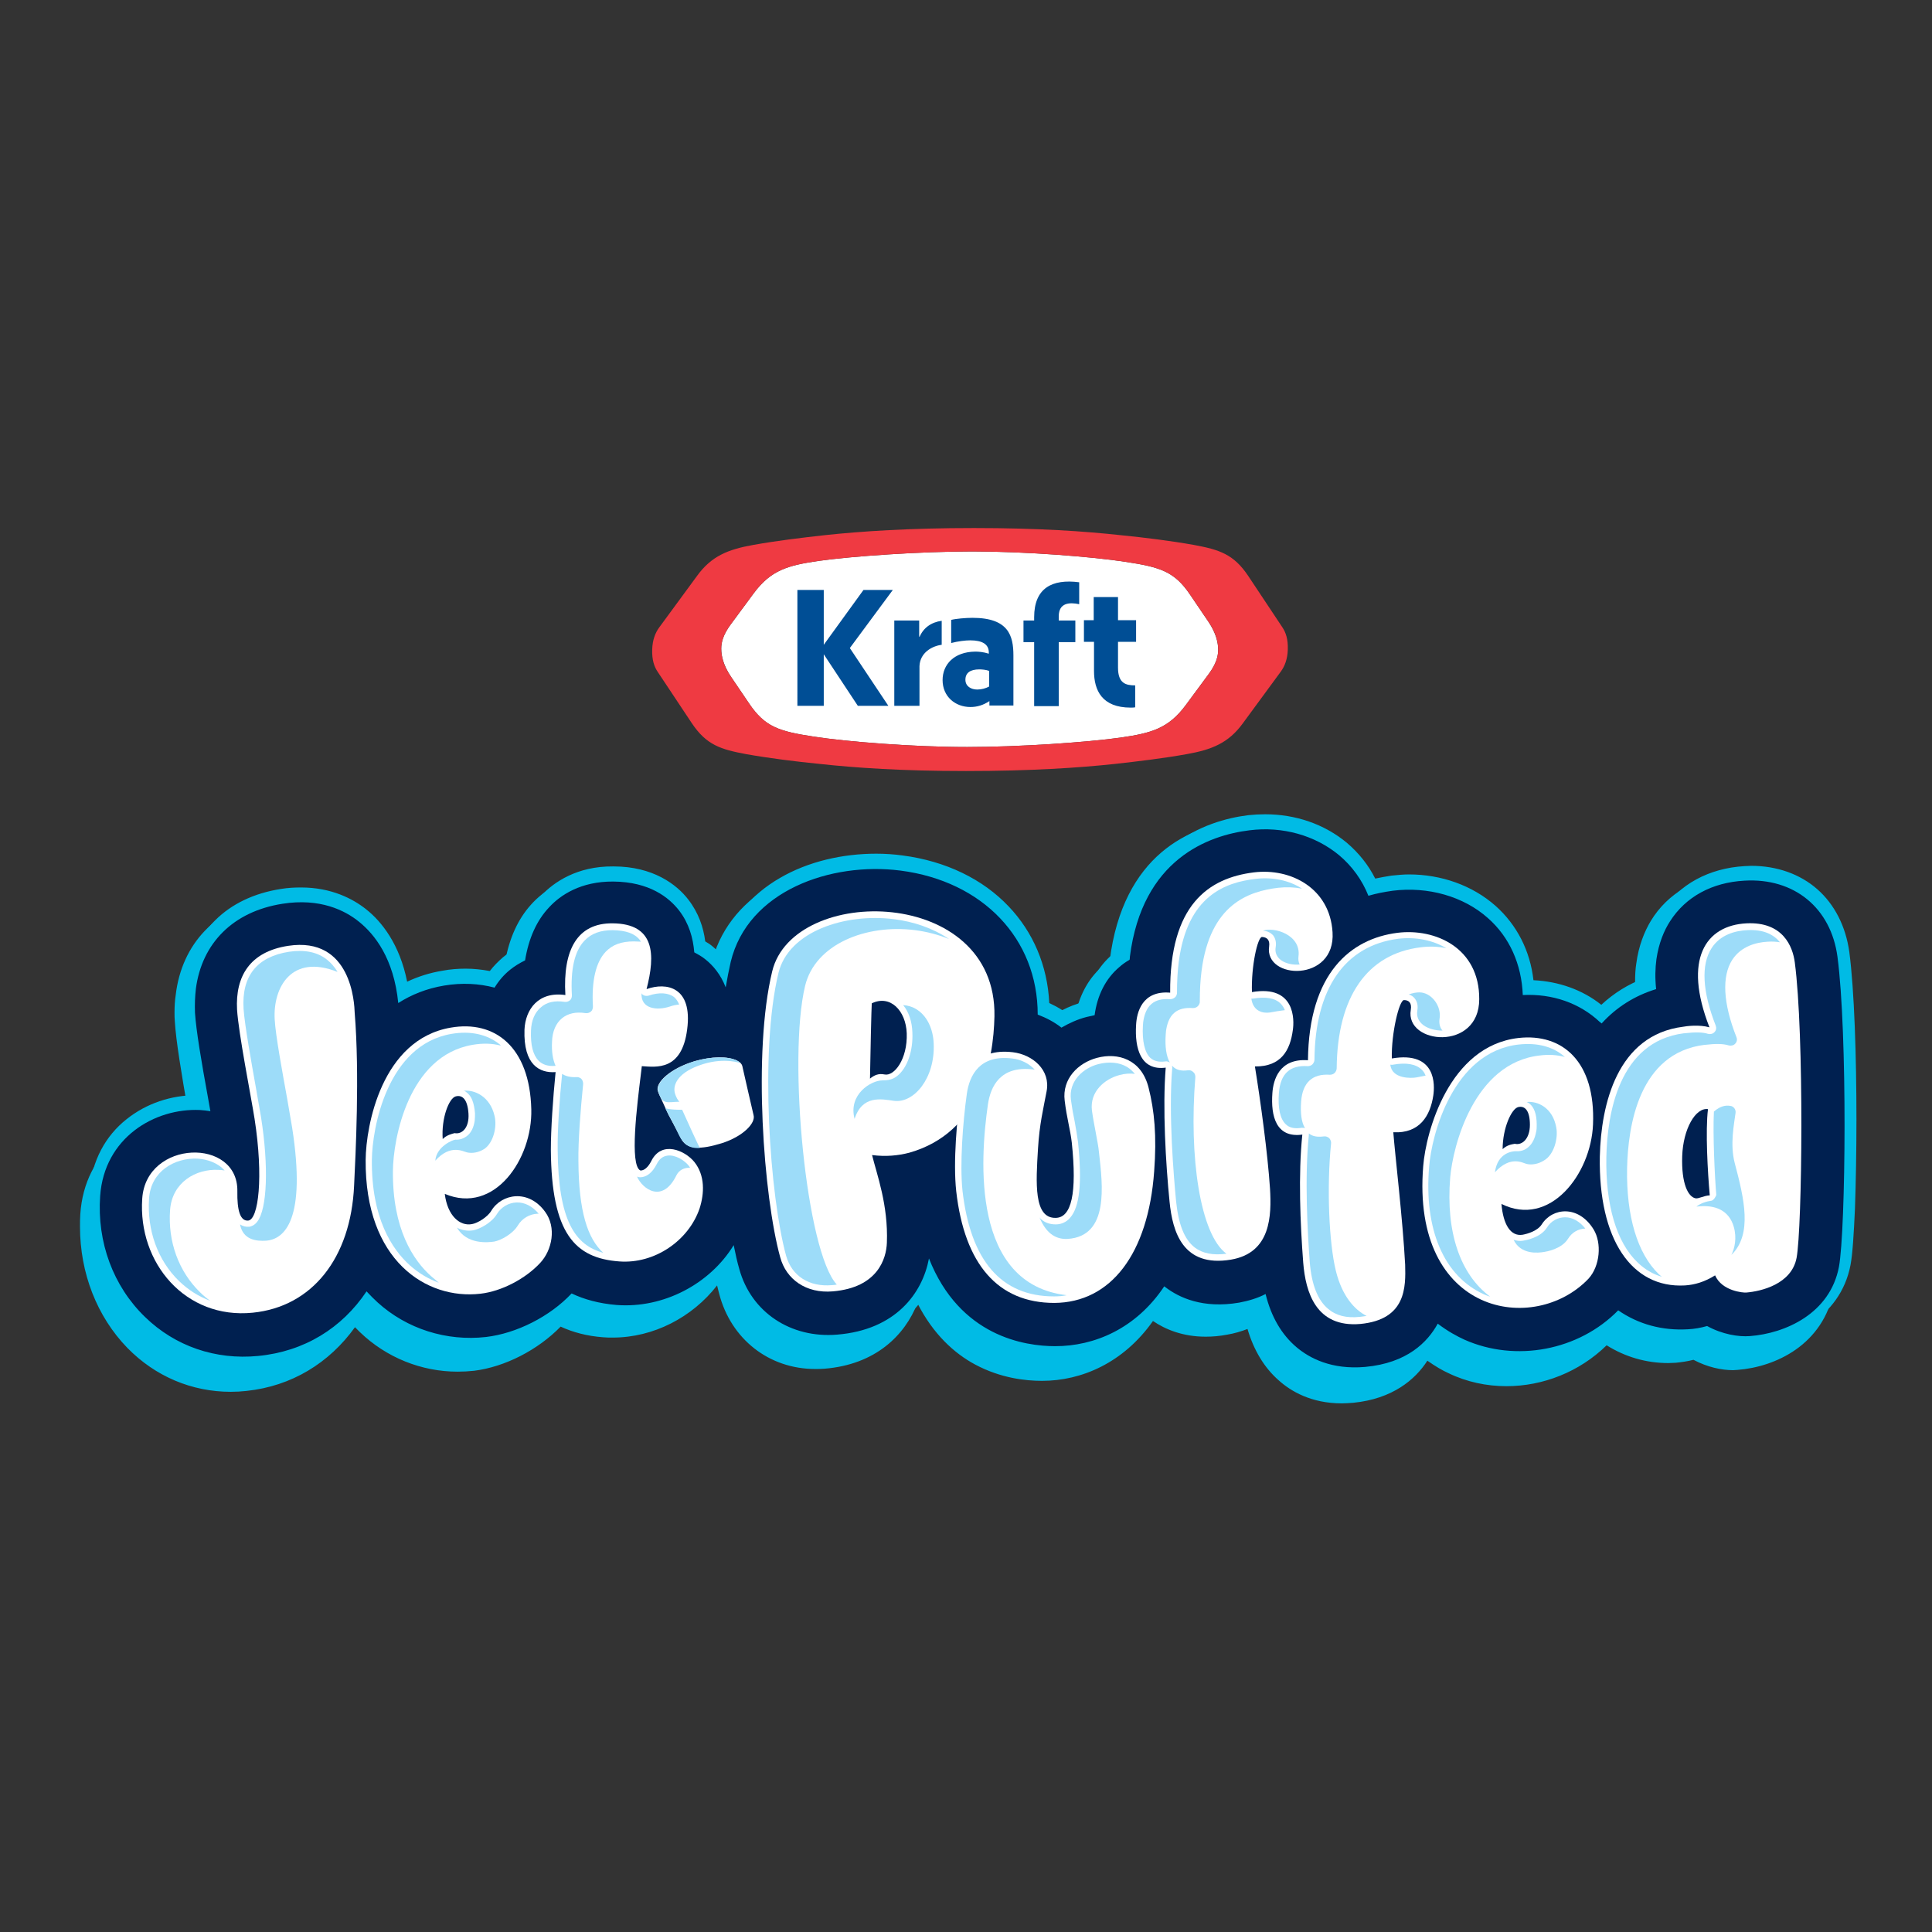 <?xml version="1.0" encoding="UTF-8"?> <svg xmlns="http://www.w3.org/2000/svg" xmlns:xlink="http://www.w3.org/1999/xlink" version="1.1" id="layer" x="0px" y="0px" viewBox="0 0 652 652" style="enable-background:new 0 0 652 652;" xml:space="preserve"><rect x="0" y="0" width="652" height="652" fill="#333333" stroke="none"/> <style type="text/css"> .st0{fill:#FFFFFF;} .st1{fill:#EF3A42;} .st2{fill:#004E95;} .st3{fill:#00BBE5;} .st4{fill:#002050;} .st5{fill:#9DDCF9;} </style> <g> <g> <path class="st0" d="M401.7,200.8c-5.3-7.9-10-9.4-21.9-11.2c-11-1.7-33.4-3.5-51.7-3.5c-17.5,0-40.6,1.6-51.9,3.2 c-10.2,1.5-16,3-21.9,11l-7.9,10.7c-2.3,3.2-3,5.7-3,7.9c0,2.4,0.7,5.6,3.3,9.5l6.1,9c5.3,7.9,10,9.4,21.9,11.2 c11,1.7,33.4,3.5,51.7,3.5c17.5,0,40.6-1.6,51.9-3.2c10.2-1.5,16-3,21.9-11l7.9-10.7c2.3-3.2,3-5.7,3-7.9c0-2.4-0.7-5.6-3.3-9.5 L401.7,200.8z"></path> <path class="st1" d="M421.2,194.3c-4.9-7.3-9.7-8.8-18.3-10.4c-7.9-1.4-16.7-2.5-24.8-3.3c-11.9-1.3-27.6-2.4-49.4-2.4 c-21.8,0-38.2,1.1-50.3,2.4c-8.1,0.9-16.4,1.9-24.2,3.3c-8.4,1.5-14.1,3.7-19,10.5l-12.7,17.3c-1.4,1.9-2.3,4.3-2.4,7.5 c-0.1,3.4,0.6,5.7,1.9,7.6l11.5,17.3c4.9,7.3,9.7,8.8,18.3,10.4c7.9,1.4,16.7,2.5,24.8,3.3c11.9,1.3,27.6,2.4,49.4,2.4 c21.8,0,38.2-1.1,50.3-2.4c8.1-0.9,16.4-1.9,24.2-3.3c8.4-1.5,14.1-3.7,19-10.5l12.7-17.3c1.4-1.9,2.3-4.3,2.4-7.5 c0.1-3.4-0.6-5.7-1.9-7.6L421.2,194.3z M408.1,227.2l-7.9,10.7c-5.9,8-11.7,9.5-21.9,11c-11.3,1.6-34.4,3.2-51.9,3.2 c-18.3,0-40.6-1.8-51.7-3.5c-11.9-1.8-16.5-3.3-21.9-11.2l-6.1-9c-2.7-3.9-3.3-7.1-3.3-9.5c0-2.2,0.7-4.7,3-7.9l7.9-10.7 c5.9-8,11.7-9.5,21.9-11c11.3-1.6,34.4-3.2,51.9-3.2c18.3,0,40.6,1.8,51.7,3.5c11.9,1.8,16.6,3.3,21.9,11.2l6.1,9 c2.7,3.9,3.3,7.1,3.3,9.5C411.1,221.5,410.4,224,408.1,227.2"></path> <path class="st2" d="M329.8,232.7c-2.1,0-4-1.1-4-3.3c0-2.3,1.6-3.5,4.7-3.5c0.8,0,2.2,0.1,3.3,0.5v5.3 C332.6,232.3,331.3,232.7,329.8,232.7 M301.9,238.2h8.4v-13.4c0.2-4.6,4.3-6.8,7.5-7.2v-8.1c-3.6,0.5-6.2,2.4-7.5,5.5v-0.2 l-0.1,0.1v-5.5h-8.4V238.2z M365.8,209.3v7.3h3.4v9.8c0,6.6,2.7,12.4,12.4,12.4c0.5,0,1,0,1.5-0.1v-7.4c-3.2,0-5.8-0.7-5.8-6v-8.7 h6.1v-7.3h-6.1v-7.8h-8.2v7.8H365.8z M364.2,196.5c-9.2-1.2-15.2,2-15.2,11.8v1.1h-3.6v7.3h3.6v21.6h8.3v-21.6h5.6v-7.3h-5.6V208 c0-4.6,3.6-4.8,6.9-4.1V196.5z M318.1,229.5c0,5.6,4.3,9.1,9.4,9.1c2.2,0,4.3-0.6,6.4-2v1.5h8.1v-16.9c0-6.6-1.6-12.7-13.8-12.7 c-2.3,0-5.7,0.3-7.2,0.7v7.8c2.3-0.6,4.8-0.9,6.4-0.9c4.1,0,6.3,1.3,6.3,4.1v0.4c-1.9-0.6-3.5-0.7-4.6-0.7 C321.9,220,318.1,224.3,318.1,229.5 M269.1,238.2h8.9v-17.4l11.5,17.4h10.3l-13-19.5l14.5-19.6h-9.9l-13.4,18.5v-18.5h-8.9V238.2z "></path> <path class="st3" d="M615.9,324.9c-2.2-17.5-14.6-28.1-31.4-27.2c-10.9,0.6-19.8,5.8-25.1,14.5c-2,3.3-3.8,7.7-4.6,13.5 c-0.4,3.1-0.5,6.7-0.1,10.7c-7.2,2.3-13.4,6.5-18.4,12.3c-0.2-0.2-0.4-0.4-0.6-0.6c-6.8-6.7-16-10.1-26-9.7 c-0.4-11-4.5-20.7-11.8-27.5c-8.2-7.7-20.2-11.3-32.1-9.8c-2.8,0.4-5.6,1-8.2,1.8c-2.1-5.6-5.5-10.5-9.9-14.4 c-8.1-7.1-19.1-10.3-30.2-8.9c-13.9,1.8-36.2,10.2-40.4,45.1c0,0.3-0.1,0.7-0.1,1c-1.4,0.8-2.5,1.7-3.5,2.6 c-4.6,4.2-7.4,10.1-8.4,17.2c-0.9,0.2-1.8,0.4-2.7,0.6c-3.1,0.9-5.9,2.2-8.5,3.8c-2.4-1.9-5-3.5-7.9-4.6 c-0.1-27-18.5-47.5-46.3-51.3c-23.5-3.2-51.5,7.1-57.3,32.5c-0.6,2.9-1.2,5.9-1.7,9.1c-1.7-4.6-4.3-7.8-6.8-9.9 c-1.2-1-2.5-1.8-3.8-2.6c-0.4-5.1-1.8-10.3-5.1-14.9c-3.4-4.7-10-10.2-22.2-10.3c-11-0.1-17.9,4.9-21.7,9.1 c-4.3,4.8-7,11.2-8.2,19c-1.8,0.9-3.5,2-5.1,3.4c-2.1,1.8-3.8,3.9-5.2,6.3c-5.3-1.5-11-1.8-17-0.7c-6,1.1-11.1,3.3-15.5,6.2 c-1.6-15.9-8-24.5-13.2-28.9c-4.8-4.1-13.2-8.5-25.9-6.4c-16.6,2.7-27.2,14-29.2,30.3c-0.3,2.7-0.4,5.5-0.3,8.5 c0.4,6.4,2.1,17,4.4,30.3c0,0,0.4,2.4,0.8,4.7c-1.1-0.2-2.3-0.3-3.5-0.4c-15.3-0.7-32.3,9.8-33.7,30.7 c-1.1,16.4,4.4,32.2,15.2,43.2c10.1,10.4,23.7,15.3,38.1,13.8c15.6-1.6,28.3-10,36.6-23.1c1.3,1.5,2.5,2.8,3.7,3.9 c9.9,9.5,23.3,14,36.6,12.4c10.3-1.2,21.6-7.3,28.9-15.5c4.2,2.2,9.2,3.6,15.2,4.1c15.8,1.3,31.5-7.5,39.5-21.3 c0.6,3.1,1.2,6,1.9,8.5c4,15.3,17.3,24.7,33,23.4c19.8-1.7,28.8-14.8,31-27.1c10.4,27.8,32.3,31.3,42.6,31.2 c13.1,0,27.2-6.2,36.8-21.3c0.1,0.1,0.3,0.2,0.4,0.3c4.6,3.7,12.6,7.7,24.9,5.5c3.2-0.6,6.2-1.6,8.9-3c1.9,8.1,5.5,14.5,10.5,19 c4.3,3.8,11.7,8.1,23.1,6.9c14.2-1.4,21.1-8.9,24.5-15.4c3.4,2.7,6.5,4.5,9,5.7c17.3,8.2,38.6,3.9,51.9-10.5 c6.8,4.9,14.8,7.2,23.5,6.7c2.2-0.1,4.4-0.6,6.5-1.1c5.1,2.9,10.7,3.9,14.5,3.6c12-1,27.1-8,30.1-24.7 C618.7,422,619.3,351.9,615.9,324.9"></path> <path class="st3" d="M431.5,465.8c-4.9-4.3-8.4-10.2-10.5-17.3c-2.1,0.8-4.4,1.5-6.8,1.9c-2.6,0.5-5,0.7-7.3,0.7 c-7.8,0-13.7-2.5-17.8-5.3c-10,14.2-24.2,20.2-37.4,20.2h-0.1h0c-5.5,0-13.9-0.9-22.5-5.5c-7.1-3.8-14.2-10.3-19.5-20.7 c-4.2,10.8-14.1,20.7-31.3,22.1c-1.1,0.1-2.2,0.1-3.2,0.1c-15.5,0-28.4-10-32.4-25.4c-0.2-0.9-0.5-1.8-0.7-2.8 c-8.4,10.8-21.5,17.6-35.2,17.6c-1.1,0-2.2,0-3.2-0.1c-5.5-0.4-10.3-1.7-14.4-3.6c-7.7,7.9-18.8,13.6-29.2,14.9 c-1.9,0.2-3.7,0.3-5.6,0.3c-12.1,0-24-4.7-33-13.4c-0.5-0.5-1.1-1.1-1.6-1.6c-8.7,12.1-21.4,19.9-36.6,21.5 c-1.8,0.2-3.5,0.3-5.3,0.3c-13.2,0-25.5-5.2-34.9-14.8c-10.3-10.6-16-25.3-16-40.9c0-1.4,0-2.8,0.1-4.2 c1.4-21.6,18.7-33.2,34.7-33.1c0.5,0,1.1,0,1.6,0c0.1,0,0.2,0,0.3,0c-0.1-0.8-0.2-1.4-0.2-1.4c-2.3-13.3-4.1-24-4.5-30.6 c-0.1-1-0.1-2-0.1-3c0-2,0.1-4,0.4-5.9c2-17.3,13.8-29.7,31.3-32.5c2.3-0.4,4.6-0.6,6.6-0.6c9.9,0,17,3.9,21.3,7.6 c5.2,4.4,11.4,12.6,13.6,26.7c3.9-2.1,8.2-3.7,13-4.5c2.6-0.5,5.1-0.7,7.6-0.7c3,0,5.9,0.3,8.7,1c1.3-2,2.9-3.8,4.7-5.3 c1.4-1.2,2.9-2.3,4.4-3.2c1.4-7.6,4.2-14,8.7-19c4.1-4.6,11.6-10,23.3-10c0.1,0,0.2,0,0.3,0c13,0,20.5,6.2,24.2,11.3 c3.4,4.7,5,9.8,5.5,14.9c1,0.6,2.1,1.3,3.1,2.2c1.3,1.1,2.7,2.5,3.9,4.2c0.1-0.7,0.3-1.4,0.4-2c2.7-11.9,10.1-20.8,19.5-26.5 c9.4-5.7,20.8-8.5,31.9-8.5c2.9,0,5.9,0.2,8.7,0.6c28.3,3.8,47.7,24.8,48.5,52.1c2,0.9,3.8,2,5.6,3.2c2.3-1.3,4.9-2.4,7.6-3.2 c0.4-0.1,0.8-0.2,1.1-0.3c1.2-6.8,4.2-12.7,8.9-16.9c0.8-0.7,1.7-1.5,2.8-2.2c2.2-17.9,9.1-29.4,17.4-36.5 c8.3-7.1,17.9-9.8,25.1-10.7c1.9-0.2,3.7-0.4,5.5-0.4c9.9,0,19.4,3.4,26.7,9.9c4.2,3.7,7.4,8.2,9.7,13.2c2.1-0.5,4.2-1,6.3-1.3 c1.9-0.3,3.9-0.4,5.8-0.4c10.6,0,20.9,3.8,28.4,10.8c7.3,6.8,11.6,16.2,12.5,26.8c9.1,0.1,17.5,3.3,24.1,9.2 c4.5-4.6,9.8-8.2,15.9-10.4c-0.1-1.1-0.1-2.1-0.1-3.1c0-2.2,0.1-4.2,0.4-6.1c0.8-6.1,2.8-10.9,4.9-14.4c5.7-9.4,15.5-15,27.1-15.7 c0.8,0,1.5-0.1,2.3-0.1c17-0.1,29.7,11.7,31.9,29.5c1.7,13.5,2.4,37.2,2.4,59.5c0,23.1-0.7,44.4-2,51.5c-1.6,9-6.6,15.6-12.7,19.9 c-6.1,4.3-13.3,6.4-19.7,6.9c-0.5,0-1,0.1-1.5,0.1c-3.9,0-8.7-1-13.4-3.5c-1.9,0.5-4,0.8-6,1c-0.8,0-1.7,0.1-2.5,0.1 c-7.5,0-14.6-2.1-20.8-6c-9.2,9-21.5,13.8-33.8,13.8c-6.7,0-13.4-1.4-19.6-4.4c-2-0.9-4.4-2.3-7.1-4.2c-4.1,6.4-11.8,12.9-25,14.2 c-1.4,0.1-2.7,0.2-3.9,0.2h0C442.5,473.6,435.6,469.5,431.5,465.8 M425.1,444.3c1.8,7.7,5.1,13.6,9.7,17.7c3.5,3,9.1,6.4,17.8,6.5 c1.1,0,2.2,0,3.4-0.2c13.3-1.4,19.4-8.1,22.5-14l1.4-2.8l2.4,2c3.2,2.6,6.2,4.3,8.4,5.4c5.5,2.6,11.5,3.9,17.4,3.9 c11.6,0,23.2-4.8,31.6-13.8l1.5-1.6l1.8,1.3c5.7,4.2,12.3,6.3,19.6,6.3c0.7,0,1.5,0,2.2-0.1c2-0.1,4-0.5,6-1.1l1-0.3l0.9,0.5 c4.1,2.4,8.6,3.3,11.8,3.3c0.4,0,0.8,0,1.1,0c5.6-0.4,12-2.4,17.2-6c5.2-3.7,9.3-9,10.7-16.6c1.1-6.2,1.9-27.8,1.9-50.6 c0-22.1-0.7-45.8-2.4-58.8l2.7-0.3l-2.7,0.3c-2.1-15.7-12.2-24.9-26.8-25c-0.6,0-1.3,0-2,0.1c-10.2,0.6-18.2,5.3-23.1,13.2 c-1.8,3-3.5,7.1-4.3,12.5c-0.2,1.7-0.4,3.5-0.4,5.4c0,1.5,0.1,3,0.2,4.7l0.2,2l-2,0.6c-6.8,2.2-12.5,6-17.3,11.5l-1.8,2.1 l-1.9-1.9c-0.2-0.2-0.4-0.4-0.5-0.5c-6-5.9-13.8-9-22.5-9c-0.5,0-1.1,0-1.6,0l-2.6,0.1l-0.1-2.6c-0.3-10.4-4.3-19.4-11-25.7 c-6.4-6-15.5-9.5-24.9-9.4c-1.7,0-3.4,0.1-5.1,0.3c-2.7,0.4-5.3,0.9-7.7,1.7l-2.3,0.7l-0.8-2.2c-2-5.2-5.1-9.8-9.2-13.4 c-6.3-5.6-14.6-8.6-23.4-8.6c-1.6,0-3.2,0.1-4.9,0.3c-6.6,0.9-15.2,3.3-22.5,9.5c-7.3,6.3-13.6,16.4-15.7,33.3c0,0.2,0,0.6-0.1,1 l-0.1,1.3l-1.1,0.7c-1.2,0.7-2.2,1.5-3.1,2.3c-4.1,3.7-6.7,9-7.5,15.6l-0.3,1.8l-1.8,0.3c-0.8,0.1-1.7,0.3-2.5,0.6 c-2.8,0.8-5.4,2-7.8,3.5l-1.6,1l-1.4-1.2c-2.2-1.8-4.6-3.2-7.2-4.2l-1.6-0.6v-1.7c-0.1-25.8-17.4-45.1-44.1-48.8 c-2.6-0.4-5.3-0.5-8.1-0.5c-10.2,0-20.8,2.6-29.2,7.8c-8.4,5.2-14.8,12.8-17.2,23.3c-0.6,2.8-1.2,5.8-1.7,8.9l-4.9,0.5 c-1.5-4.2-3.9-7-6.1-8.9c-1-0.8-2.1-1.6-3.4-2.3l-1.2-0.7l-0.1-1.4c-0.3-4.8-1.6-9.5-4.7-13.6c-3.1-4.2-8.8-9.1-20.2-9.3h-0.2 c-10.1,0-16,4.5-19.5,8.3c-3.9,4.4-6.5,10.2-7.6,17.7l-0.2,1.3l-1.2,0.6c-1.6,0.8-3.2,1.8-4.5,3c-1.9,1.6-3.4,3.5-4.7,5.7l-1,1.7 l-1.9-0.5c-2.9-0.8-6-1.3-9.1-1.3c-2.2,0-4.4,0.2-6.7,0.6c-5.6,1-10.4,3.1-14.6,5.8l-3.5,2.4l-0.4-4.2 c-1.5-15.3-7.6-23.2-12.3-27.2c-3.7-3.1-9.5-6.4-18-6.4c-1.8,0-3.8,0.1-5.8,0.5c-15.6,2.6-25.2,12.8-27.1,28.1 c-0.2,1.7-0.3,3.5-0.3,5.3c0,0.9,0,1.8,0.1,2.7c0.4,6.1,2.1,16.8,4.4,30.1c0,0,0.4,2.4,0.8,4.7l0.6,3.5l-3.5-0.5 c-1.1-0.2-2.1-0.3-3.2-0.3c-0.5,0-0.9,0-1.4,0c-13.8,0.1-28.4,9.5-29.7,28.3c-0.1,1.3-0.1,2.6-0.1,3.9c0,14.3,5.2,27.8,14.6,37.4 c8.5,8.7,19.4,13.3,31.2,13.3c1.6,0,3.2-0.1,4.8-0.2c14.8-1.6,26.8-9.4,34.7-21.9l1.8-2.9l2.2,2.6c1.2,1.4,2.4,2.6,3.5,3.7 c8.2,7.8,18.7,12,29.5,12c1.6,0,3.3-0.1,5-0.3c9.6-1.1,20.5-7,27.3-14.7l1.3-1.5l1.7,0.9c3.9,2,8.6,3.4,14.3,3.8 c0.9,0.1,1.9,0.1,2.8,0.1c13.8,0,27.2-8.1,34.3-20.2l3.4-5.8l1.3,6.7c0.6,3.1,1.2,5.9,1.8,8.3c3.5,13.3,14.2,21.6,27.5,21.6 c0.9,0,1.9,0,2.8-0.1c18.6-1.7,26.6-13.5,28.7-25.1l1.6-9.1l3.3,8.7c5,13.3,12.5,20.6,20.1,24.7c7.5,4.1,15.1,4.9,20,4.9h0h0.2 c12.3-0.1,25.4-5.7,34.5-20.2l1.6-2.6l2.2,2.1c0,0,0.1,0.1,0.3,0.2c3.3,2.7,8.6,5.5,16.5,5.6c1.9,0,4.1-0.2,6.4-0.6 c3-0.5,5.7-1.5,8.2-2.8l2.9-1.5L425.1,444.3z"></path> <path class="st3" d="M620.5,322c-2.2-16.5-14.6-26.7-31.4-25.7c-10.9,0.6-19.8,5.4-25.1,13.7c-2,3.1-3.8,7.3-4.6,12.7 c-0.4,3-0.5,6.4-0.1,10.1c-7.2,2.2-13.4,6.1-18.4,11.6c-0.2-0.2-0.4-0.4-0.6-0.5c-6.8-6.4-16-9.6-26-9.1 c-0.4-10.4-4.5-19.6-11.8-26c-8.2-7.3-20.2-10.7-32.1-9.3c-2.8,0.4-5.5,0.9-8.2,1.7c-2.1-5.3-5.5-10-9.9-13.6 c-8.1-6.7-19.1-9.8-30.2-8.4c-13.9,1.7-36.2,9.7-40.4,42.7c0,0.3,0,0.7-0.1,1c-1.4,0.8-2.5,1.6-3.5,2.5c-4.6,3.9-7.4,9.5-8.4,16.3 c-0.9,0.1-1.8,0.3-2.7,0.6c-3.1,0.8-5.9,2.1-8.5,3.6c-2.4-1.8-5-3.3-7.9-4.4c-0.1-25.6-18.5-45-46.3-48.6 c-23.5-3-51.5,6.7-57.3,30.8c-0.6,2.7-1.2,5.6-1.7,8.6c-1.7-4.4-4.3-7.4-6.8-9.4c-1.2-1-2.5-1.7-3.8-2.4 c-0.4-4.9-1.8-9.8-5.1-14.1c-3.4-4.4-10-9.7-22.2-9.8c-11-0.1-17.9,4.6-21.6,8.6c-4.3,4.5-7,10.6-8.2,18c-1.8,0.9-3.5,1.9-5.1,3.2 c-2.1,1.7-3.8,3.7-5.2,6c-5.3-1.4-11-1.7-17-0.7c-6,1-11.1,3.1-15.5,5.9c-1.6-15.1-8-23.2-13.2-27.4c-4.8-3.9-13.2-8.1-25.9-6.1 c-16.6,2.6-27.2,13.3-29.2,28.7c-0.3,2.6-0.4,5.2-0.3,8c0.4,6,2.1,16.2,4.4,28.7c0,0,0.4,2.2,0.8,4.5c-1.1-0.2-2.3-0.3-3.5-0.4 c-15.3-0.7-32.3,9.3-33.7,29c-1.1,15.6,4.4,30.5,15.2,40.9c10.1,9.8,23.7,14.5,38.1,13.1c15.6-1.5,28.3-9.4,36.6-21.8 c1.3,1.4,2.5,2.6,3.7,3.7c9.9,9,23.3,13.2,36.6,11.7c10.3-1.2,21.6-6.9,28.9-14.7c4.2,2,9.2,3.4,15.2,3.9 c15.8,1.2,31.5-7.1,39.5-20.2c0.6,3,1.2,5.7,1.9,8.1c4,14.5,17.3,23.4,33,22.1c19.8-1.6,28.8-14,31-25.7 c10.4,26.3,32.3,29.6,42.6,29.6c13.1,0,27.2-5.9,36.8-20.2c0.1,0.1,0.3,0.2,0.4,0.3c4.6,3.5,12.6,7.3,24.9,5.2 c3.2-0.6,6.2-1.5,8.9-2.9c1.9,7.7,5.4,13.7,10.5,18c4.3,3.6,11.7,7.6,23.1,6.5c14.2-1.3,21.1-8.4,24.5-14.6 c3.4,2.6,6.5,4.3,8.9,5.4c17.3,7.8,38.6,3.7,51.9-9.9c6.8,4.7,14.8,6.9,23.5,6.4c2.2-0.1,4.4-0.5,6.5-1.1 c5.1,2.8,10.7,3.7,14.5,3.4c12-0.9,27.1-7.6,30.1-23.4C623.3,414,623.9,347.6,620.5,322"></path> <path class="st3" d="M435.4,456.6c-4.8-4-8.3-9.4-10.5-15.8c-1.9,0.6-3.8,1.1-5.8,1.5c-2.6,0.5-5.1,0.7-7.5,0.7 c-7.5,0-13.4-2.1-17.6-4.7c-10.2,13.2-24.5,18.8-37.7,18.8h-0.2h0c-5.6,0-14.2-0.9-23-5.4c-6.8-3.5-13.6-9.2-18.9-18 c-1.7,3.4-3.9,6.6-6.9,9.4c-5.7,5.4-13.8,9.3-24.4,10.1c-1.1,0.1-2.2,0.1-3.3,0.1c-15.9,0.1-29.4-9.8-33.6-25 c0-0.1-0.1-0.2-0.1-0.4c-8.7,9.5-21.4,15.3-34.6,15.4c-1.1,0-2.2,0-3.3-0.1c-5.3-0.4-10-1.5-14.1-3.2 c-7.9,7.5-18.9,12.7-29.3,13.9c-1.9,0.2-3.8,0.3-5.7,0.3c-12.4,0-24.5-4.6-33.8-13c-0.2-0.2-0.5-0.4-0.7-0.7 c-8.9,11.1-21.6,18.3-36.7,19.7c-1.8,0.2-3.6,0.3-5.4,0.3c-13.5,0-26.1-5-35.7-14.4c-10.6-10.3-16.5-24.7-16.5-39.8 c0-1.4,0.1-2.7,0.1-4.1c0.7-10.6,5.6-19,12.4-24.4c6.8-5.5,15.3-8.2,23.6-8.2h0.3c-2.2-12.4-4-22.4-4.4-28.8c-0.1-1-0.1-2-0.1-3 c0-2,0.1-3.9,0.4-5.8c1.1-8.5,4.6-15.9,10.2-21.4c5.6-5.6,13.2-9.2,22.2-10.6c2.4-0.4,4.7-0.5,6.8-0.5c10.2,0,17.5,3.8,22,7.4 c5.2,4.1,11.3,11.8,13.8,24.4c3.6-1.7,7.6-3,11.9-3.7c2.6-0.5,5.3-0.7,7.8-0.7c2.8,0,5.5,0.3,8.2,0.8c1.3-1.7,2.8-3.2,4.4-4.6 c1.3-1.1,2.7-2,4.1-2.8c1.5-7.1,4.3-13.3,8.9-18.1c4.2-4.5,12.1-9.9,24.1-9.8c0.2,0,0.3,0,0.3,0c13.3,0,21.3,6.1,25.2,11.2 c3.4,4.4,5.1,9.3,5.7,14.1c0.9,0.5,1.8,1.1,2.6,1.8c0.8,0.7,1.7,1.5,2.5,2.3c2.9-11.5,10.6-20,20.1-25.5 c9.6-5.6,21.2-8.2,32.5-8.2c3,0,6,0.2,8.9,0.6c14.6,1.9,27.1,8,35.8,17.2c8.2,8.6,13.1,19.9,13.7,32.6c1.5,0.7,3,1.5,4.4,2.4 c2.3-1.2,4.7-2.1,7.3-2.8c0.1,0,0.2-0.1,0.4-0.1c1.4-6.4,4.5-11.9,9.2-15.9c0.7-0.6,1.5-1.2,2.4-1.8c2.3-16.9,9.4-28,17.8-34.8 c8.6-6.9,18.4-9.5,25.7-10.4c1.9-0.2,3.8-0.3,5.7-0.3c10.2,0,19.9,3.3,27.5,9.6c4,3.4,7.3,7.5,9.6,12.1c1.8-0.4,3.7-0.7,5.5-1 c2-0.2,4-0.4,5.9-0.4c10.9,0,21.4,3.7,29.2,10.6c7.2,6.4,11.7,15.2,12.8,25.1c8.5,0.4,16.5,3.2,22.9,8.3c4.2-3.9,9.1-7,14.6-9 c0-0.7,0-1.3,0-2c0-2.1,0.1-4.1,0.4-6c0.8-6,2.9-10.7,5.2-14.3c6-9.4,16.2-14.8,28.1-15.5c0.8,0,1.6-0.1,2.3-0.1 c8.7,0,16.5,2.8,22.3,7.9c5.8,5.1,9.6,12.5,10.8,21.2c1.7,13,2.4,35.4,2.4,56.5c0,10.9-0.2,21.5-0.5,30.1 c-0.4,8.7-0.8,15.3-1.5,19c-1.7,9-7,15.6-13.3,19.8c-6.3,4.2-13.7,6.2-20.3,6.8c-0.5,0-1,0-1.6,0c-4,0-8.8-1-13.6-3.2 c-1.9,0.4-3.8,0.7-5.8,0.8c-0.9,0-1.7,0.1-2.6,0.1c-7.4,0-14.5-1.9-20.6-5.4c-9.4,8.4-21.6,12.8-33.9,12.8c-6.8,0-13.7-1.4-20-4.2 c-1.8-0.8-4-1.9-6.3-3.5c-4.5,6-12.4,11.8-25.2,13c-1.4,0.1-2.7,0.2-4,0.2h-0.1C446.9,464.3,439.6,460.3,435.4,456.6 M431,434.8 c1.8,7.1,4.9,12.3,9.3,16c3.3,2.7,8.6,5.8,17,5.8c1.1,0,2.2,0,3.3-0.2c13-1.3,18.5-7.3,21.5-12.6l2.1-3.9l3.5,2.7 c3.1,2.4,6,3.9,8.2,4.9c5.4,2.4,11.1,3.6,16.9,3.6c11.3,0,22.7-4.5,30.7-12.7l2.3-2.3l2.6,1.8c5.5,3.8,11.9,5.8,18.9,5.8 c0.7,0,1.4,0,2.2-0.1c1.9-0.1,3.8-0.5,5.8-1l1.5-0.4l1.3,0.7c3.9,2.1,8.3,3,11.3,3c0.4,0,0.7,0,1,0c5.4-0.4,11.6-2.2,16.6-5.5 c5-3.4,8.7-8,10.1-14.8c0.5-2.7,1-9.4,1.4-17.8c0.3-8.5,0.5-19,0.5-29.8c0-20.9-0.7-43.4-2.4-55.5l4.9-0.7l-4.9,0.7 c-1-7.1-3.9-12.7-8.3-16.5c-4.3-3.8-10.2-6-17.3-6c-0.6,0-1.3,0-1.9,0.1c-9.9,0.6-17.5,4.8-22.1,11.9c-1.7,2.7-3.3,6.3-4,11.2 c-0.2,1.5-0.3,3.1-0.3,4.9c0,1.4,0.1,2.8,0.2,4.3l0.3,3.1l-3,0.9c-6.6,2-12.1,5.5-16.7,10.6l-2.6,2.9l-2.8-2.7 c-0.2-0.2-0.4-0.3-0.5-0.5c-5.7-5.3-13.2-8.1-21.7-8.2c-0.5,0-1,0-1.5,0l-3.9,0.2l-0.1-3.9c-0.3-9.5-4.1-17.6-10.5-23.3 c-6.2-5.5-15-8.6-24.1-8.6c-1.7,0-3.3,0.1-5,0.3c-2.6,0.3-5.1,0.9-7.6,1.6l-3.3,1l-1.3-3.2c-1.9-4.7-4.9-8.9-8.8-12.1 c-6-5.1-14.1-7.9-22.6-7.9c-1.6,0-3.1,0.1-4.7,0.3c-6.5,0.8-14.8,3-21.9,8.8c-7,5.7-13.1,14.9-15.2,30.6c0,0.2,0,0.5-0.1,0.9 l-0.2,2l-1.7,1c-1.1,0.6-2.1,1.4-2.9,2c-3.8,3.3-6.2,7.9-7.1,13.9l-0.4,2.7l-2.7,0.5c-0.8,0.1-1.6,0.3-2.4,0.5 c-2.7,0.7-5.2,1.8-7.4,3.2l-2.3,1.4l-2.1-1.6c-2-1.6-4.4-2.9-6.9-3.8l-2.5-0.9v-2.7c0-11.9-4.3-22.1-11.7-29.9 c-7.4-7.8-18.1-13.2-31.3-14.9c-2.6-0.3-5.2-0.5-7.9-0.5c-10.1,0-20.4,2.4-28.7,7.2c-8.2,4.8-14.3,11.7-16.6,21.2 c-0.6,2.6-1.2,5.4-1.6,8.3l-2.2,13.8l-5.1-13.1c-1.4-3.7-3.6-6.2-5.7-7.9c-0.9-0.7-1.9-1.4-3.1-2l-1.9-1l-0.1-2.1 c-0.3-4.3-1.5-8.4-4.4-12.1c-2.9-3.7-8.1-8.1-19.2-8.3c-0.1,0-0.2,0-0.2,0c-9.7,0-15.3,4.1-18.6,7.5c-3.7,3.9-6.1,9.1-7.2,15.9 l-0.3,1.9l-1.8,0.9c-1.5,0.8-3,1.6-4.3,2.7c-1.7,1.4-3.2,3.2-4.4,5.1l-1.5,2.4l-2.7-0.7c-2.8-0.8-5.8-1.1-8.8-1.1 c-2.1,0-4.3,0.2-6.5,0.6c-5.5,0.9-10.1,2.8-14.2,5.4l-5.2,3.3l-0.6-6.1c-1.5-14.1-7.3-21.1-11.8-24.8c-3.5-2.8-9-5.8-17.3-5.8 c-1.7,0-3.6,0.1-5.6,0.4c-7.6,1.2-13.6,4.2-18,8.5c-4.3,4.3-7.1,10-8,17c-0.2,1.5-0.3,3.2-0.3,4.8c0,0.8,0,1.7,0.1,2.5 c0.3,5.6,2.1,15.7,4.4,28.3c0,0,0.4,2.2,0.8,4.5l0.9,5.2l-5.2-0.8c-1.1-0.2-2.1-0.3-3.1-0.3c-0.4,0-0.9,0-1.3,0 c-6.6,0-13.5,2.2-18.8,6.5c-5.3,4.3-9,10.5-9.6,19c-0.1,1.2-0.1,2.4-0.1,3.6c0,13.2,5.1,25.5,14.1,34.3c8.3,8,18.8,12.2,30.4,12.3 c1.5,0,3.1-0.1,4.7-0.2c14.5-1.5,26.1-8.7,33.8-20.2l2.7-4l3.3,3.6c1.2,1.3,2.3,2.4,3.4,3.4c7.9,7.1,18.2,11,28.7,11 c1.6,0,3.2-0.1,4.8-0.3c9.3-1,20-6.4,26.6-13.5l1.9-2l2.5,1.2c3.7,1.8,8.3,3.1,13.9,3.5c0.9,0.1,1.8,0.1,2.7,0.1 c13.3,0,26.5-7.4,33.3-18.5l5.1-8.2l1.9,9.5c0.6,2.9,1.2,5.6,1.8,7.8c3.4,11.9,13.5,19.4,26.3,19.4c0.9,0,1.8,0,2.7-0.1 c9.2-0.8,15.5-3.9,19.8-8c4.3-4.1,6.8-9.4,7.8-14.6l2.4-12.9l4.9,12.3c4.9,12.3,12.1,18.9,19.4,22.6c7.3,3.8,14.7,4.5,19.5,4.5h0 h0.2c12-0.1,24.6-5.3,33.5-18.5l2.4-3.7l3.3,2.9c0,0,0.1,0.1,0.2,0.1c3.2,2.4,8.1,5,15.7,5c1.9,0,3.9-0.2,6.2-0.5 c2.9-0.5,5.5-1.3,7.9-2.5l4.2-2.1L431,434.8z"></path> <g> <g> <g> <path class="st4" d="M620.1,322.9c-2.2-16.5-14.6-26.7-31.4-25.7c-10.9,0.6-19.8,5.4-25.1,13.7c-2,3.1-3.8,7.3-4.6,12.8 c-0.4,3-0.5,6.3-0.1,10.1c-7.2,2.2-13.4,6.1-18.4,11.6c-0.2-0.2-0.4-0.4-0.6-0.5c-6.8-6.4-16-9.6-26-9.1 c-0.4-10.4-4.5-19.6-11.8-26c-8.2-7.3-20.2-10.7-32.1-9.2c-2.8,0.4-5.5,0.9-8.2,1.7c-2.1-5.3-5.5-10-9.9-13.7 c-8.1-6.7-19.1-9.8-30.2-8.4c-13.9,1.7-36.2,9.7-40.4,42.7c0,0.3,0,0.6-0.1,1c-1.4,0.8-2.5,1.6-3.5,2.5 c-4.6,3.9-7.4,9.5-8.3,16.2c-0.9,0.2-1.8,0.4-2.7,0.6c-3.1,0.8-5.9,2.1-8.5,3.6c-2.4-1.9-5.1-3.3-8-4.4 c0-25.6-18.5-45-46.3-48.6c-23.5-3-51.5,6.8-57.3,30.8c-0.6,2.7-1.2,5.6-1.7,8.6c-1.7-4.4-4.3-7.4-6.8-9.4 c-1.2-1-2.5-1.7-3.8-2.4c-0.4-4.9-1.8-9.8-5.1-14.1c-3.4-4.4-10-9.7-22.2-9.8c-11-0.1-17.9,4.6-21.6,8.6 c-4.3,4.5-7,10.6-8.2,18c-1.8,0.9-3.5,1.9-5.1,3.2c-2.1,1.7-3.8,3.7-5.2,6c-5.3-1.4-11-1.7-17-0.7c-6,1-11.1,3.1-15.5,5.9 c-1.5-15.1-8-23.2-13.2-27.4c-4.8-3.9-13.2-8.1-25.9-6.1c-16.6,2.6-27.2,13.3-29.2,28.7c-0.3,2.6-0.4,5.2-0.3,8.1 c0.4,6,2.1,16.1,4.4,28.7c0,0,0.4,2.2,0.8,4.5c-1.1-0.2-2.3-0.3-3.5-0.4c-15.3-0.7-32.3,9.3-33.7,29 c-1.1,15.6,4.4,30.5,15.2,40.9c10.1,9.8,23.7,14.5,38.1,13.1c15.6-1.5,28.3-9.4,36.6-21.8c1.3,1.4,2.5,2.6,3.7,3.7 c9.9,9,23.3,13.2,36.6,11.7c10.3-1.2,21.6-6.9,28.9-14.7c4.2,2,9.2,3.4,15.2,3.9c15.8,1.2,31.5-7.1,39.5-20.2 c0.6,3,1.2,5.7,1.9,8.1c4,14.5,17.3,23.4,33,22.1c19.8-1.6,28.8-14,31-25.7c10.4,26.3,32.3,29.6,42.6,29.6 c13.1,0,27.2-5.8,36.8-20.2c0.1,0.1,0.3,0.2,0.4,0.3c4.6,3.5,12.6,7.3,24.9,5.2c3.2-0.6,6.2-1.5,8.9-2.9 c1.9,7.7,5.4,13.7,10.5,18c4.3,3.6,11.7,7.6,23.1,6.6c14.2-1.3,21.1-8.4,24.5-14.6c3.4,2.6,6.6,4.3,9,5.4 c17.3,7.7,38.6,3.7,51.9-9.9c6.8,4.7,14.8,6.9,23.5,6.4c2.2-0.1,4.4-0.5,6.5-1.1c5.1,2.8,10.6,3.7,14.4,3.4 c12-0.9,27.1-7.6,30.1-23.4C622.9,414.9,623.5,348.5,620.1,322.9"></path> </g> </g> </g> <path class="st0" d="M483.7,369.7c0.5-3.3,1.2-15.1-14-12.5c-0.2-8.5,2.5-19.7,4.1-19.7c1.6,0,2.7,0.9,2.3,3.3 c-2,11.7,23.1,14.1,23.1-3.6c0.1-17.3-14.8-24-27.6-22.4c-15.8,2-29.9,13.6-30.2,43c-9.8-0.7-11.7,6.8-12,11 c-0.6,8,1.3,15.3,10.1,14.1c-1.4,13.4-0.7,30.2,0.3,43.2c0.8,10,4.3,22,19.3,20.7c15.5-1.5,15.3-12.5,15.1-20 c-0.8-15.2-3.4-36.9-4-44.7C479.2,382.6,482.7,376.4,483.7,369.7"></path> <path class="st0" d="M436.3,347.6c0.5-3.3,0.9-15.3-13.8-12.8c-0.3-8.6,1.9-18.6,3.4-18.6c1.6,0.1,2.7,0.9,2.4,3.2 c-1.7,11.3,22.5,12.2,21.4-4.8c-0.9-14.8-14-21.7-26.5-20.2c-15.4,1.9-28.5,11-28.3,40.6c-9.5-0.8-11.3,6.7-11.5,10.9 c-0.5,8,1.6,15.5,10,14.4c-1.1,13.5,0,32.3,1.3,45.3c1,10,4.4,22.2,20.7,19.5c13.6-2.3,13.7-15,13.2-23.9 c-0.8-12.1-3.2-29.6-5.1-41.3C432.4,360,435.4,354.4,436.3,347.6"></path> <path class="st0" d="M605.7,324.8c-0.7-5.4-4-13.8-16.3-13.2c-13.8,0.7-21.5,12.1-12.5,35.1c-3.4-1-7.9-0.4-8.9-0.2 c-22.2,2.8-27.7,26.1-28.1,43.8c-0.5,27.9,10.7,44.5,28.7,43.5c3.3-0.2,6.7-1.2,10.2-3.4c2.3,5.3,9.5,5.9,10.5,5.8 c5-0.4,15.3-2.8,17-11.7C608.2,414.4,608.9,349.1,605.7,324.8 M572.2,404.4c-2.5-0.5-4.8-4.9-4.5-14.2c0.3-9.2,4.5-16.5,8.7-15.9 c-0.9,7.3-0.1,21.4,0.6,29.1C575,403.5,573.2,404.6,572.2,404.4"></path> <path class="st0" d="M537.8,414.9c-5.1-8.3-13.9-7.4-17.5-1.7c-1.4,2.2-4.8,3.2-6.5,3.5c-4,0.6-6.5-3.4-7.1-10.4 c16.3,8.1,30.2-10,30.9-26.8c0.9-21.2-10.3-30.9-25.2-29.2c-23.4,2.7-31.2,31.7-32.1,43.2c-4.1,50.4,37.6,57.2,55.8,38 C540,427.2,540.6,419.5,537.8,414.9 M512.4,373.6c2.3-0.5,3.9,1.3,3.9,6c0,4.7-2.6,7-5.1,6.4c-1.1,0.2-2.6,0.4-4.1,1.8 C507.1,380.7,510.1,374.1,512.4,373.6"></path> <path class="st0" d="M184,409c-5.6-7.8-14.7-6.2-18.2-0.4c-1.3,2.2-4.7,4.2-6.5,4.5c-4.1,0.8-8.3-2.8-9.2-10.2 c16.8,7.1,29.6-11.8,29.2-28.5c-0.5-21.1-12.3-30.2-27.2-27.6c-23.3,4-28.6,33.1-28.7,44.6c-0.3,34,20.5,47.3,38.7,45.2 c7.2-0.8,15.3-5.1,20.2-10.4C186.4,421.8,187.8,414.2,184,409 M153.8,370c2.3-0.6,4,1.1,4.3,5.8c0.3,4.7-2.1,7.1-4.7,6.6 c-1,0.3-2.6,0.6-4,2C148.9,377.4,151.5,370.6,153.8,370"></path> <path class="st0" d="M387.6,367c-2.4-9.5-10.3-11.9-17.4-10c-6.4,1.7-11.8,7.1-10.9,14.4c0.7,5.9,1.9,9.8,2.4,14.2 c1.8,17.1-0.1,25.3-5.4,25.4c-7.5,0.2-6.7-11.8-6-23.4c0.5-8.3,1.8-13.4,2.9-19.3c1.4-7.2-4.7-12.4-11.4-13.2 c-12.7-1.5-16.6,7.1-17.6,13.6c-1.2,8.6-2.6,23.3-1.5,33.3c2.8,24.7,14.1,37.7,33.1,37.7c19.1-0.1,31.7-16.6,33.7-44.4 C390.4,383.4,389.6,374.8,387.6,367"></path> <path class="st0" d="M97.2,319.2c-12.9,2-17.8,10.3-17.2,21.5c0.5,8.1,4.7,29.2,5.9,36.8c3.1,19.9,1.3,34-2.1,34.4 c-2.8,0.3-3.8-3.6-3.7-9.8c0.4-18.3-30.8-17.5-32.1,2.4c-1.5,21.7,14.6,40.8,37.3,38.5c20-2,33.1-18.4,34.2-42.9 c0.5-10.5,1.9-37.4,0.2-58.3C119.6,338.8,118.7,315.9,97.2,319.2"></path> <path class="st0" d="M187.5,361.8c-0.9,9-1.6,19.3-1.6,26.2c0.2,28.3,8.1,36.6,23.1,37.7c11.9,0.9,23.4-7,27.1-17.9 c1.6-5,1.9-11.1-1.8-15.7c-3.2-3.9-11-7.3-14.5-0.3c-1.1,2.2-2.5,3.3-3.7,3.2c-3.7-1.8-1.1-22,0.2-32.7l0.3-2.5 c4.8,0.3,13.5,1.7,15.3-12.4c1.9-14.4-7-16-13.7-13.6c3-11.6,2.9-22.1-11.5-22.2c-11.8-0.1-16.8,8.8-15.9,24.2 c-9.1-1.3-13.5,4.8-13.8,11.7C176.6,359.5,182.2,362.2,187.5,361.8"></path> <path class="st0" d="M254.3,376.3c-0.2-0.7-3.6-15.7-3.6-15.7c-0.1-0.3-0.1-0.6-0.2-0.9c-0.2-0.7-0.8-1.3-1.8-1.8 c-3.1-1.5-8.6-1.4-14.2,0.2c-8.4,2.5-13.4,7.3-12.5,10.1c0.1,0.2,0.2,0.6,0.2,0.6l3.4,7.4c0,0,3.4,6.2,4.2,7.9 c1.9,4,6.7,3.9,13.8,1.7C250.8,383.5,255.1,379,254.3,376.3"></path> <path class="st0" d="M335.6,343c0.8-44-67.9-44.6-75-15.2c-6.6,27.2-2.9,76.2,2.7,96.5c2,7.4,8.7,12.3,17.8,11.5 c15.1-1.3,18-11,18.2-16.4c0.5-12.7-3.4-23.1-5-29.6c4.6,0.6,8.8,0.2,12.6-0.8C330.8,382.2,335.3,358,335.6,343 M298.5,362.6 c-2-0.4-3.4,0.2-4.9,1.4c0.1-7.3,0.5-24.4,0.6-25.4c6.2-3,11.5,2.4,11.8,10.1C306.3,357.4,301.8,363.3,298.5,362.6"></path> <path class="st5" d="M478,363.6c1.1-0.2,2.1-0.4,3.1-0.6c-0.3-0.8-0.7-1.5-1.4-2.1c-1.9-1.8-5.1-2.4-9.6-1.6c-0.3,0.1-0.6,0-0.9,0 C469.7,364.2,476.4,363.9,478,363.6"></path> <path class="st5" d="M479,334.9c-1,0-2.2,0.2-3.6,0.7c1,0.3,1.6,0.8,2,1.3c0.9,1.1,1.2,2.5,0.9,4.2c-0.3,2,0.4,3.6,2.1,4.9 c1.7,1.2,4,1.8,6.4,1.8c-0.9-1.1-1.2-2.4-1-3.9C486.6,339.6,483.1,334.9,479,334.9"></path> <path class="st5" d="M439.1,371.7c0.5-6.4,3.8-9.4,9.7-9c0.6,0,1.2-0.2,1.6-0.6c0.4-0.4,0.7-1,0.7-1.6 c0.2-24.1,10.3-38.6,28.3-40.8c3-0.4,5.9-0.3,8.7,0.3c-4.5-2.7-10.3-3.9-16.2-3.2c-18,2.3-28.1,16.8-28.3,40.8 c0,0.6-0.3,1.2-0.7,1.6c-0.4,0.4-1,0.6-1.6,0.6c-6-0.4-9.2,2.6-9.7,9c-0.4,5.1,0.4,8.8,2.3,10.6c1.2,1.2,3,1.6,5.4,1.2 c0.4,0,0.7,0,1.1,0.1C439.2,378.8,438.8,375.6,439.1,371.7"></path> <path class="st5" d="M450.8,428.8c-2.3-9.4-3.1-28.1-1.6-42.9c0.1-0.6-0.2-1.3-0.6-1.8c-0.5-0.4-1.1-0.7-1.8-0.6 c-2.2,0.3-3.9,0-5.1-1c0,0.2,0,0.3,0,0.5c-1.5,14.8-0.4,33.2,0.3,42.8c0.6,7.7,2.7,13,6.2,15.9c2.7,2.3,6.2,3.2,10.8,2.7 c0.8-0.1,1.5-0.2,2.2-0.3C457.1,442,452.9,437.4,450.8,428.8"></path> <path class="st5" d="M403.4,363.5c0-0.7-0.2-1.3-0.7-1.7c-0.5-0.5-1.1-0.7-1.8-0.6c-2.3,0.3-3.9-0.1-5.1-1.3 c-0.1-0.1-0.2-0.2-0.3-0.3c0.1,0.3,0.1,0.5,0.1,0.8c-1.3,15.4,0.5,36.6,1.3,45c0.8,7.8,2.8,12.9,6.3,15.6c2.6,2,6.2,2.7,10.7,2.1 C405,416.6,401.2,390.4,403.4,363.5"></path> <path class="st5" d="M428.5,341.7c1.6-0.3,3.4-0.6,5.1-0.8c-0.3-0.8-0.8-1.6-1.5-2.3c-1.9-1.8-4.9-2.3-9.2-1.6c-0.2,0-0.4,0-0.6,0 C422.9,341.4,426.3,342,428.5,341.7"></path> <path class="st5" d="M426.2,314.1c1.8,0.1,2.8,0.9,3.4,1.5c0.8,1,1.2,2.4,0.9,4.1c-0.3,1.8,0.4,3.3,1.9,4.4 c1.6,1.1,3.9,1.6,6.2,1.4c-0.4-0.8-0.5-1.7-0.4-2.7C439.2,315.5,430,312.7,426.2,314.1"></path> <path class="st5" d="M393.4,349.1c0-0.4,0.1-0.8,0.1-1.2c0.3-2.1,1-4.6,2.8-6.1c1.5-1.3,3.6-1.8,6.3-1.6c0.6,0,1.2-0.2,1.6-0.6 c0.4-0.4,0.6-0.8,0.7-1.3c0-0.1,0-0.2,0-0.3c0-3.9,0.2-7.3,0.6-10.4c2.9-22.4,15.8-26.8,25.9-28c2.7-0.3,5.4-0.2,8,0.3 c-4.3-2.8-9.9-4-15.7-3.3c-10.1,1.2-23,5.6-25.9,28c-0.4,3.1-0.6,6.6-0.6,10.4c0,0.1,0,0.2,0,0.3c-0.1,0.5-0.3,1-0.7,1.3 c-0.4,0.4-1.1,0.6-1.6,0.6c-2.7-0.2-4.8,0.3-6.3,1.6c-1.8,1.5-2.5,4-2.8,6.1c0,0.4-0.1,0.8-0.1,1.2c-0.3,5.2,0.6,9.1,2.5,10.9 c1.2,1.1,2.9,1.5,5.1,1.2c0.5-0.1,1.1,0.1,1.5,0.4C393.6,356.5,393.1,353.2,393.4,349.1"></path> <path class="st5" d="M521.1,422.5c0.6-0.1,5.9-0.9,8.1-4.5c1.3-2.1,3.4-3.3,5.8-3.4c-1.9-2.4-4.3-3.8-6.8-3.8 c-2.5,0-4.8,1.3-6.1,3.4c-2.2,3.6-7.5,4.4-8.1,4.5c-1.1,0.2-2.2,0-3.2-0.3C513.3,423.6,519.3,422.8,521.1,422.5"></path> <path class="st5" d="M489.4,397.4c0.9-10.6,8-38.7,30.2-41.2c3.1-0.4,5.9-0.2,8.5,0.5c-3.9-3.5-9.3-4.9-15.6-4.2 c-22.2,2.5-29.4,30.6-30.2,41.2c-1.8,21.3,5,37,18.5,43.1c0.7,0.3,1.4,0.6,2.1,0.8C492.8,430.1,487.9,415.9,489.4,397.4"></path> <path class="st5" d="M525.2,380.5c-1.2-6.7-6.3-9-10-8.6c0.3,0.1,0.6,0.3,0.9,0.5c1.6,1.2,2.5,3.6,2.5,7.1c0,0.9,0,1.7-0.2,2.5 c-0.4,2.1-1.2,3.9-2.6,5.1c-1.2,1.1-2.7,1.5-4.2,1.4c-1.1,0-6.2,0.4-7.1,7.1c5.3-5.8,9.4-3.1,10.7-2.8c1.6,0.4,3.9,0.1,5.9-1.2 C524.4,389.7,525.9,384.2,525.2,380.5"></path> <path class="st5" d="M166.9,376.6c-1.5-6.6-6.8-8.9-10.4-8.5c0.4,0.1,0.7,0.3,0.9,0.5c1.7,1.2,2.6,3.5,2.9,7.1 c0,0.9,0,1.7-0.1,2.5c-0.3,2.1-1.1,3.9-2.4,5c-1.2,1-2.6,1.5-4.1,1.4c-0.7,0-6.4,2.2-6.8,7.1c5.1-5.7,9.4-3.1,10.7-2.8 c1.7,0.4,3.9,0.1,5.9-1.2C166.5,385.6,167.8,380.3,166.9,376.6"></path> <path class="st5" d="M174.3,405.8c-2.7,0.1-5.2,1.6-6.6,3.9c-1.7,2.9-5.8,5.1-8,5.5c-1.9,0.3-3.8,0-5.5-0.9 c3.4,5.8,10.5,5,12.6,4.7c2.2-0.4,6.3-2.6,8-5.5c1.4-2.3,3.9-3.8,6.6-3.9c0.1,0,0.3,0,0.4,0C179.7,407.1,177.1,405.7,174.3,405.8"></path> <path class="st5" d="M145.4,430.6c-5.9-5.3-13-15.8-12.8-35.5c0.1-10.6,5.1-38.8,26.9-42.5c3.5-0.6,6.7-0.5,9.6,0.3 c-0.2-0.1-0.3-0.3-0.4-0.4c-4.2-3.4-9.8-4.7-16.3-3.6c-21.8,3.7-26.8,31.9-26.9,42.5c-0.2,19.7,6.8,30.2,12.8,35.6 c2.9,2.6,6.2,4.6,9.8,5.9C147.2,432.1,146.3,431.4,145.4,430.6"></path> <path class="st5" d="M356.3,413.2c-2.2,0-4-0.7-5.3-2.1c-0.1-0.1-0.1-0.2-0.2-0.3c2.4,6,6.1,7.5,9.5,7.3 c14.1-0.9,11.8-18.2,10.6-29c-0.2-2.3-0.7-4.5-1.1-6.8c-0.4-2.3-0.9-4.6-1.3-7.5c-0.8-6.4,4.3-10.7,9.3-12h0 c1.8-0.5,3.6-0.6,5.2-0.4c-0.8-0.9-1.6-1.7-2.6-2.3c-2.6-1.6-6.1-1.9-9.7-1c-5.1,1.3-10.1,5.7-9.3,12c0.4,2.9,0.8,5.2,1.3,7.5 c0.4,2.3,0.8,4.5,1.1,6.8c1.4,13.7,0.6,21.9-2.7,25.6C359.9,412.4,358.2,413.2,356.3,413.2"></path> <path class="st5" d="M333.4,372.7c0.9-6.1,4.2-13.1,15.2-11.8c0.2,0,0.4,0.1,0.6,0.1c-1.8-2-4.6-3.5-7.7-3.8 c-10.9-1.3-14.3,5.7-15.2,11.8c-1.4,9.9-2.4,23.9-1.5,32.7c2.7,23.8,13.1,35.8,30.9,35.8c1.5,0,2.9-0.1,4.3-0.4 C327.8,433.4,330.7,391.4,333.4,372.7"></path> <path class="st5" d="M86.4,367.3l1.7,9.8c2.6,16.4,2.1,30.9-1.3,35.2c-0.9,1.2-2,1.6-2.7,1.7c-1.1,0.1-2.2-0.2-3.1-0.8 c1,5.3,5.6,5.7,8.8,5.5c6.3-0.5,13.6-7.2,8.8-38.1l-1.7-9.9c-1.6-8.9-3.9-21.2-4.2-26.7c-0.6-10.8,5.7-22.2,21.2-16 c-1.1-1.9-2.4-3.2-3.5-4.1c-3.2-2.6-7.6-3.5-12.9-2.7c-10.8,1.7-16,8.2-15.3,19.3C82.6,346.1,84.8,358.3,86.4,367.3"></path> <path class="st5" d="M67.5,436.1c-7.2-7-10.9-17.1-10.1-27.8c0.7-9.3,8.7-13.9,16.3-13.5c0.7,0,1.4,0.1,2.1,0.2 c-2.3-2.6-5.9-3.8-9.2-4c-7.6-0.3-15.7,4.2-16.3,13.5c-0.7,10.7,2.9,20.8,10.1,27.8c3.1,3,6.7,5.3,10.6,6.7 C69.8,438.2,68.6,437.2,67.5,436.1"></path> <path class="st5" d="M225.2,390c-1.5,0.2-2.7,1.1-3.6,2.9c-1.4,2.8-3.4,4.4-5.6,4.4c-0.3,0-0.6-0.1-0.9-0.2c0,0,0,0-0.1,0 c1.7,4,8.5,9.3,13.3-0.5c0.9-1.8,2.7-2.6,4.6-2.5c-0.1-0.1-0.2-0.3-0.3-0.5C231,391.5,227.8,389.6,225.2,390"></path> <path class="st5" d="M216.7,335.5c-0.1-0.1-0.1-0.2-0.2-0.3c-0.3,5.3,5.2,5.9,9.5,4.5c1.1-0.4,2.2-0.6,3.2-0.7 c-0.4-1-1-1.9-1.7-2.5c-1.9-1.5-5.1-1.7-8.6-0.5C218.2,336.2,217.3,336.1,216.7,335.5"></path> <path class="st5" d="M195.2,391.8c-0.1-6.7,0.7-17.1,1.6-26c0-0.6-0.2-1.3-0.6-1.7c-0.4-0.4-1.1-0.7-1.7-0.6 c-2,0.1-3.6-0.3-4.8-1.1c-0.9,8.8-1.6,19.1-1.5,25.7c0.2,23.9,5.9,32.1,15.4,34.7C198.3,418,195.3,408.9,195.2,391.8"></path> <path class="st5" d="M186.3,351.5c0.1-3.4,1.3-6.2,3.4-7.9c2-1.6,4.6-2.2,7.9-1.7c0.6,0.1,1.3-0.1,1.8-0.5 c0.5-0.4,0.7-1.1,0.7-1.7c-0.5-8.8,1-15,4.3-18.5c2.3-2.4,5.3-3.5,9.5-3.5c0.9,0,1.7,0.1,2.4,0.1c-0.1-0.2-0.3-0.4-0.4-0.6 c-1.7-2.2-4.7-3.2-9.1-3.3c-4.1,0-7.2,1.1-9.5,3.5c-3.4,3.5-4.8,9.7-4.3,18.5c0,0.7-0.2,1.3-0.7,1.7c-0.5,0.4-1.1,0.6-1.8,0.5 c-3.3-0.5-6,0.1-7.9,1.8c-2.1,1.7-3.3,4.5-3.4,7.9c-0.2,4.9,0.7,8.3,2.6,10.2c1.3,1.3,3.2,1.9,5.5,1.7c0.1,0,0.1,0,0.2,0 C186.6,357.7,186.1,355,186.3,351.5"></path> <path class="st5" d="M559.7,429.9c-7.1-6.9-10.9-19.5-10.6-35.6c0.3-14.4,4-39,26.2-41.7l0.2,0c3.4-0.4,6-0.4,7.9,0.2 c0.8,0.2,1.7,0,2.2-0.6c0.6-0.6,0.7-1.5,0.4-2.2c-4.5-11.4-5-20.5-1.4-26.1c3-4.6,8.1-5.9,12-6.1c1.5-0.1,2.9,0,4.1,0.2 c-2.1-2.6-5.5-4.4-11.1-4.1c-3.8,0.2-9,1.4-12,6.1c-3.6,5.6-3.1,14.6,1.4,26.1c0.3,0.8,0.2,1.6-0.4,2.2c-0.5,0.6-1.4,0.8-2.2,0.6 c-1.8-0.6-4.5-0.6-7.9-0.2l-0.2,0c-22.1,2.8-25.9,27.4-26.2,41.8c-0.3,16.1,3.4,28.8,10.6,35.6c2.4,2.3,5.1,3.9,8.2,4.8 C560.4,430.6,560.1,430.2,559.7,429.9"></path> <path class="st5" d="M577.6,405.2c-1.6,0.2-3.8,0.9-5.1,2c6.4-0.8,11,1.3,12.6,6.8c1.1,3.8,0.3,7.3-0.8,9.5c7.2-7,4.3-19,1.1-31.1 c-1.6-6.2-0.2-13,0.3-16.8c0.2-1.2-0.7-2.3-1.8-2.4c-1.8-0.3-3.5,0.3-5.1,1.6c-0.1,0.1-0.2,0.2-0.4,0.3 c-0.4,7.8,0.3,22.3,0.8,28.1C579.2,403.6,578.3,405.1,577.6,405.2"></path> <path class="st5" d="M229.3,371.8c-0.4-0.3-1.2-1.5-1.6-3.1c-0.6-2.8,1.2-7,9.6-9.6c7.4-2.3,12.7-0.3,12.7-0.3s-0.9-0.7-1.3-0.9 c-3.1-1.5-8.6-1.4-14.2,0.2c-8.4,2.5-13.3,7.4-12.4,10.1C223.5,373,225,371.9,229.3,371.8"></path> <path class="st5" d="M224.5,374c0,0,3.8,7.2,4.7,9.2c1.3,2.6,3.1,4.5,7,4.2c-0.3-0.3-4.3-9.1-6-12.9 C226.3,374.6,224.5,374,224.5,374"></path> <path class="st5" d="M301.7,371.5c6.7,0.9,13.9-7.6,13.4-19.3c-0.2-5.2-2.4-9.6-6-11.7c-1.3-0.8-2.8-1.2-4.3-1.3 c1.9,2.3,3,5.6,3.1,9.2c0.3,6.2-1.7,12-5.1,14.7c-1.6,1.3-3.3,1.5-5,1.5c-3.8,0-11.6,4.7-9.4,13 C291,369.5,297.4,370.9,301.7,371.5"></path> <path class="st5" d="M271.7,332.7c3.4-14.1,20.6-20.9,37.1-18.8c3.9,0.5,7.8,1.5,11.5,3c-5.5-3.7-12.1-5.9-18.6-6.7 c-16.5-2.1-35.6,4.1-39,18.2c-6.4,26.5-2.9,75.4,2.6,95.4c1.9,6.8,7.8,10.6,15.5,9.9c0.5,0,1.1-0.1,1.6-0.2 C272.1,422.5,265.8,357.3,271.7,332.7"></path> </g> </g> </svg> 